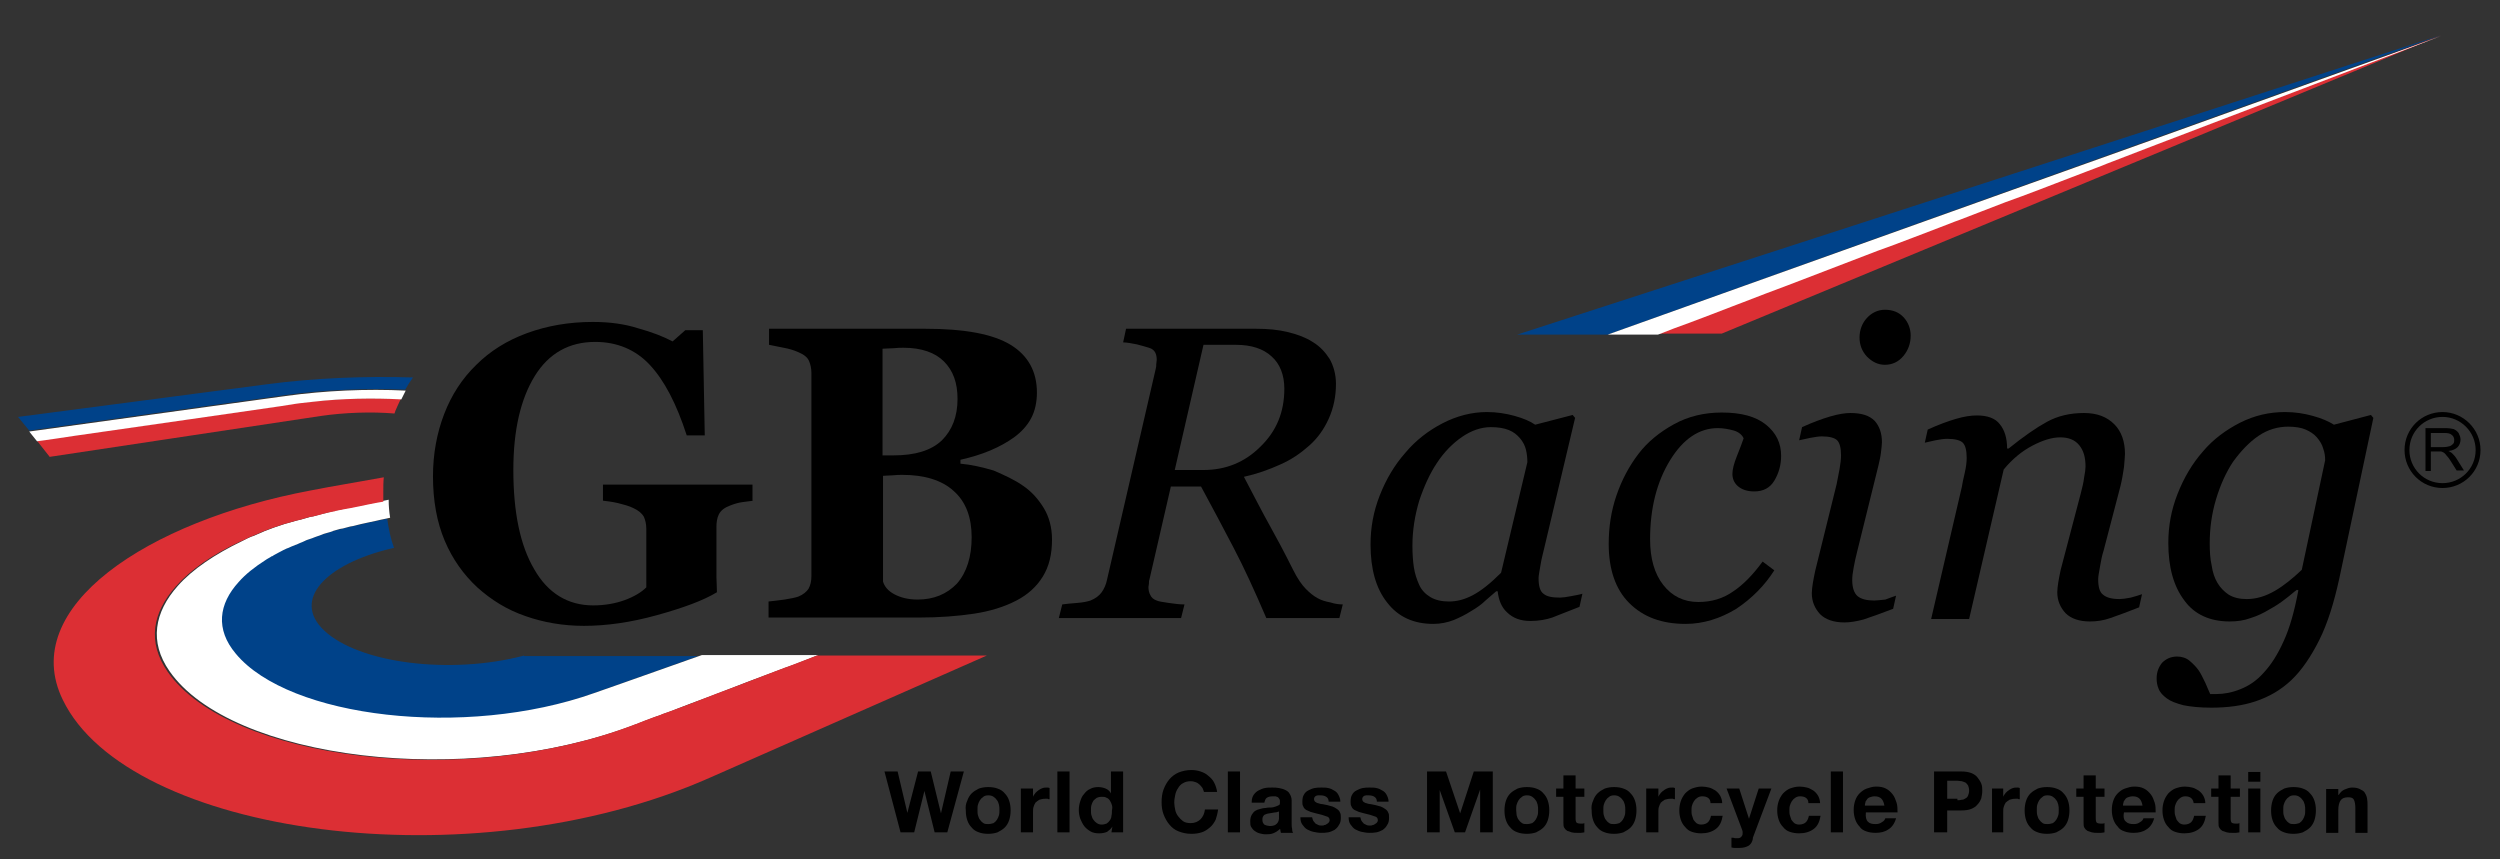 <?xml version="1.0" encoding="UTF-8"?>
<!-- Generator: Adobe Illustrator 27.8.0, SVG Export Plug-In . SVG Version: 6.00 Build 0)  -->
<svg xmlns="http://www.w3.org/2000/svg" xmlns:xlink="http://www.w3.org/1999/xlink" version="1.1" id="Layer_1" x="0px" y="0px" viewBox="0 0 513.3 176.4" style="enable-background:new 0 0 513.3 176.4;" xml:space="preserve">
<rect x="0" y="0" width="513.3" height="176.4" fill="#333333" stroke="none"/>
<style type="text/css">
	.st0{fill:none;stroke:#000000;stroke-miterlimit:10;}
	.st1{fill:none;}
	.st2{fill:#004289;}
	.st3{fill:#DC2F34;}
	.st4{fill:#FFFFFF;}
</style>
<g>
	<path d="M498,96.8v-8.9h4c0.8,0,1.4,0.1,1.8,0.2c0.4,0.2,0.7,0.4,1,0.8c0.2,0.4,0.4,0.9,0.4,1.3c0,0.6-0.2,1.2-0.6,1.6   c-0.4,0.4-1,0.7-1.9,0.8c0.3,0.1,0.5,0.3,0.7,0.4c0.3,0.3,0.7,0.7,1,1.2l1.5,2.4h-1.5l-1.2-1.9c-0.3-0.5-0.6-0.9-0.9-1.2   c-0.2-0.3-0.4-0.5-0.6-0.6c-0.2-0.1-0.4-0.2-0.5-0.2c-0.1,0-0.4,0-0.7,0h-1.4v4H498z M499.2,91.8h2.5c0.5,0,1-0.1,1.3-0.2   c0.3-0.1,0.5-0.3,0.7-0.5c0.2-0.2,0.2-0.5,0.2-0.8c0-0.4-0.2-0.8-0.5-1c-0.3-0.3-0.8-0.4-1.5-0.4h-2.8V91.8z"></path>
</g>
<g>
	<path d="M275.7,124.1l-0.7,2.8h-15c-2.4-5.6-4.6-10.4-6.7-14.4c-2.1-4-4.3-8.2-6.7-12.6h-6.2L236,119c-0.1,0.2-0.1,0.5-0.1,0.8   c0,0.3-0.1,0.5-0.1,0.7c0,0.6,0.1,1.2,0.4,1.7c0.2,0.5,0.7,0.9,1.3,1.1c0.4,0.2,1.2,0.3,2.5,0.5c1.3,0.2,2.3,0.3,3.2,0.3l-0.7,2.8   h-25.1l0.7-2.8c0.7-0.1,1.7-0.2,3-0.3c1.3-0.1,2.2-0.3,2.8-0.5c1-0.4,1.8-1,2.3-1.7c0.5-0.7,0.9-1.6,1.1-2.6l10-43.3   c0.1-0.3,0.1-0.6,0.1-0.9c0-0.3,0.1-0.6,0.1-0.9c0-0.6-0.1-1.1-0.3-1.5c-0.2-0.4-0.6-0.8-1.3-1c-0.6-0.2-1.4-0.4-2.5-0.7   c-1.1-0.2-2-0.4-2.8-0.4l0.6-2.8h26.7c2.4,0,4.6,0.2,6.6,0.7c2,0.5,3.6,1.1,5,2c1.5,0.9,2.6,2.1,3.5,3.5c0.8,1.4,1.3,3.2,1.3,5.1   c0,2.6-0.5,5-1.5,7.2c-1,2.2-2.3,4-4,5.5c-1.8,1.6-3.7,2.9-6,3.9c-2.2,1-4.7,1.9-7.4,2.5c2.2,4.2,3.9,7.5,5.3,10   c1.4,2.5,3,5.5,4.8,9.1c0.9,1.8,1.8,3.1,2.6,3.9c0.8,0.8,1.5,1.4,2.4,1.9c0.7,0.4,1.6,0.7,2.7,0.9C274.1,124,275,124.1,275.7,124.1   z M263.7,79.8c0-2.8-0.9-5.1-2.6-6.6c-1.7-1.6-4.2-2.4-7.3-2.4h-6.7l-5.9,25.7h5.9c4.6,0,8.5-1.6,11.7-4.8   C262.1,88.5,263.7,84.6,263.7,79.8z"></path>
</g>
<g>
	<path d="M307.5,121.4h-0.3c-0.6,0.5-1.3,1.1-2.2,1.9c-0.8,0.8-1.8,1.5-3,2.2c-1.1,0.7-2.3,1.3-3.5,1.8c-1.3,0.5-2.7,0.8-4.2,0.8   c-4,0-7.2-1.4-9.5-4.4c-2.3-2.9-3.4-6.9-3.4-11.9c0-3.5,0.6-6.8,1.9-10.1c1.3-3.3,3-6.2,5.3-8.8c2.1-2.5,4.7-4.5,7.6-6   c2.9-1.5,6-2.3,9.1-2.3c2,0,3.9,0.3,5.7,0.8c1.8,0.5,3.2,1.1,4.2,1.8l7.7-2l0.5,0.6l-6.4,27c-0.2,0.9-0.5,1.9-0.7,3.2   c-0.2,1.2-0.4,2.2-0.4,2.7c0,1.6,0.3,2.7,1,3.2c0.7,0.6,1.8,0.8,3.4,0.8c0.5,0,1.3-0.1,2.3-0.3c1-0.2,1.7-0.3,2.3-0.5l-0.6,2.7   c-2.5,1-4.4,1.7-5.6,2.2c-1.2,0.4-2.7,0.7-4.5,0.7c-2,0-3.6-0.6-4.8-1.8C308.3,124.7,307.7,123.2,307.5,121.4z M313.6,94.9   c0-0.9-0.1-1.8-0.3-2.6c-0.2-0.8-0.6-1.6-1.2-2.3c-0.6-0.7-1.3-1.3-2.3-1.7c-1-0.4-2.2-0.6-3.7-0.6c-2,0-4,0.7-5.9,2   c-1.9,1.3-3.7,3.1-5.2,5.4c-1.4,2.1-2.6,4.7-3.6,7.7c-0.9,3-1.4,6.1-1.4,9.2c0,1.7,0.1,3.2,0.3,4.5c0.2,1.3,0.6,2.5,1.1,3.6   c0.5,1.1,1.3,1.9,2.3,2.5c1,0.6,2.3,0.9,3.8,0.9c1.6,0,3.2-0.4,4.9-1.3c1.7-0.9,3.6-2.4,5.8-4.6L313.6,94.9z"></path>
</g>
<g>
	<path d="M346.1,128.1c-4.9,0-8.7-1.4-11.6-4.3c-2.8-2.8-4.2-6.9-4.2-12.1c0-3.5,0.5-6.8,1.6-10c1.1-3.2,2.6-6,4.5-8.5   c1.9-2.5,4.4-4.5,7.3-6.1s6.2-2.4,9.8-2.4c4,0,7,0.8,9.1,2.5c2.1,1.7,3.1,3.8,3.1,6.4c0,1.9-0.5,3.6-1.4,5.1   c-0.9,1.5-2.3,2.2-4.1,2.2c-1.5,0-2.6-0.4-3.4-1.1c-0.8-0.7-1.1-1.6-1.1-2.5c0-0.9,0.3-2.1,0.9-3.6c0.6-1.5,1.1-2.8,1.4-3.7   c-0.3-0.7-1-1.3-2-1.6c-1.1-0.3-2.2-0.5-3.3-0.5c-3.8,0-7.1,2.2-9.8,6.6c-2.7,4.4-4.1,9.8-4.1,16.2c0,4,0.9,7.1,2.7,9.4   c1.8,2.3,4.2,3.5,7.2,3.5c2.7,0,5.1-0.7,7.2-2.2c2.1-1.4,4.1-3.5,6-6.1l2.4,1.8c-1.9,3-4.5,5.7-7.8,7.9   C353.2,127,349.7,128.1,346.1,128.1z"></path>
</g>
<g>
	<path d="M389.3,122.3l-0.6,2.7c-2.6,1-4.6,1.7-6.1,2.2c-1.5,0.4-2.8,0.6-3.9,0.6c-2.2,0-3.9-0.6-5-1.7c-1.1-1.2-1.7-2.6-1.7-4.3   c0-0.6,0.1-1.3,0.2-2c0.1-0.7,0.3-1.6,0.5-2.6l4.4-17.8c0.2-1,0.4-2,0.6-3.1c0.2-1.1,0.3-2.1,0.3-2.8c0-1.6-0.3-2.6-0.8-3.1   c-0.5-0.5-1.6-0.8-3.1-0.8c-0.6,0-1.4,0.1-2.4,0.3c-1,0.2-1.8,0.4-2.3,0.5l0.6-2.7c2.2-1,4.1-1.7,5.8-2.2c1.7-0.5,3.1-0.7,4.1-0.7   c2.3,0,3.9,0.5,5,1.6c1,1.1,1.5,2.6,1.5,4.4c0,0.5-0.1,1.2-0.2,2.1c-0.1,0.9-0.3,1.7-0.5,2.6l-4.4,17.8c-0.3,1.1-0.5,2.2-0.7,3.2   c-0.2,1-0.3,1.9-0.3,2.6c0,1.6,0.4,2.7,1.1,3.3c0.7,0.6,1.9,0.9,3.4,0.9c0.5,0,1.3-0.1,2.3-0.2   C388.1,122.7,388.8,122.5,389.3,122.3z M392.3,68.9c0,1.6-0.5,3-1.5,4.2c-1,1.2-2.3,1.8-3.8,1.8c-1.4,0-2.6-0.6-3.7-1.7   c-1-1.1-1.5-2.4-1.5-3.9c0-1.5,0.5-2.9,1.5-4c1-1.1,2.3-1.7,3.7-1.7c1.6,0,2.9,0.5,3.9,1.6C391.8,66.2,392.3,67.5,392.3,68.9z"></path>
</g>
<g>
	<path d="M439.8,122l-0.6,2.7c-2.5,1-4.5,1.7-5.9,2.2c-1.4,0.5-2.8,0.7-4.2,0.7c-2.2,0-3.9-0.6-5-1.7c-1.1-1.2-1.7-2.6-1.7-4.3   c0-0.6,0.1-1.3,0.2-2c0.1-0.7,0.3-1.6,0.5-2.6l4.1-15.6c0.3-1.2,0.6-2.3,0.7-3.3c0.2-1,0.3-1.8,0.3-2.3c0-1.9-0.4-3.3-1.3-4.4   c-0.9-1.1-2.2-1.6-3.9-1.6c-1.7,0-3.6,0.6-5.7,1.7c-2.1,1.1-4.1,2.7-5.9,4.9l-7.1,30.7h-7.8l6.3-27.1c0.1-0.7,0.3-1.6,0.6-2.9   c0.3-1.3,0.4-2.3,0.4-3.1c0-1.6-0.3-2.6-0.8-3.1c-0.5-0.5-1.6-0.8-3.2-0.8c-0.6,0-1.4,0.1-2.4,0.3c-1,0.2-1.7,0.4-2.2,0.5l0.6-2.7   c2.2-1,4.1-1.7,5.8-2.2c1.7-0.5,3.1-0.7,4.3-0.7c2.2,0,3.8,0.6,4.7,1.8c1,1.2,1.5,2.9,1.5,5h0.3c3.1-2.5,5.7-4.3,7.9-5.5   c2.2-1.2,4.7-1.8,7.6-1.8c2.7,0,4.7,0.8,6.2,2.3c1.5,1.5,2.2,3.6,2.2,6.1c0,0.5-0.1,1.4-0.2,2.7c-0.2,1.3-0.4,2.6-0.7,3.8   l-3.5,13.4c-0.3,0.9-0.5,1.9-0.7,3.1c-0.2,1.2-0.4,2.1-0.4,2.7c0,1.6,0.3,2.7,1,3.2c0.7,0.6,1.8,0.9,3.4,0.9c0.5,0,1.3-0.1,2.3-0.3   C438.5,122.4,439.3,122.2,439.8,122z"></path>
</g>
<g>
	<path d="M471.9,121.2l-0.3-0.1c-0.6,0.4-1.3,1.1-2.4,1.9c-1,0.8-2.1,1.5-3.2,2.1c-1.3,0.8-2.6,1.4-3.9,1.8   c-1.3,0.5-2.8,0.7-4.3,0.7c-4,0-7.2-1.4-9.3-4.3c-2.2-2.9-3.3-6.8-3.3-11.8c0-3.5,0.6-6.8,1.9-10.1c1.3-3.3,3-6.2,5.2-8.7   c2.1-2.5,4.7-4.4,7.6-5.9c3-1.5,6-2.2,9.3-2.2c2,0,3.9,0.3,5.7,0.8c1.8,0.5,3.2,1.1,4.3,1.8l7.6-2l0.5,0.6l-7,33   c-1.1,5-2.4,9.2-4.1,12.6c-1.7,3.4-3.6,6.2-5.7,8.2c-2.2,2.1-4.7,3.5-7.4,4.4c-2.7,0.9-5.7,1.3-9.1,1.3c-2.3,0-4.2-0.2-5.7-0.5   c-1.5-0.4-2.6-0.8-3.4-1.4c-0.8-0.6-1.4-1.2-1.7-2c-0.3-0.7-0.4-1.4-0.4-2.1c0-1.3,0.4-2.3,1.1-3.2c0.8-0.8,1.8-1.3,3.1-1.3   c1,0,1.9,0.3,2.6,0.9c0.7,0.6,1.3,1.2,1.8,1.9c0.5,0.7,0.9,1.6,1.4,2.6c0.4,1,0.8,1.8,1,2.3h1.3c1.5,0,3.2-0.3,4.9-1   c1.8-0.7,3.4-1.8,4.8-3.4c1.5-1.6,2.9-3.8,4.1-6.5C470.1,129,471.1,125.5,471.9,121.2z M477.4,94.5c0-0.8-0.1-1.6-0.4-2.4   c-0.2-0.8-0.7-1.6-1.3-2.3c-0.6-0.7-1.4-1.2-2.3-1.6c-0.9-0.4-2.2-0.6-3.6-0.6c-2.1,0-4.2,0.6-6.1,1.9c-1.9,1.3-3.6,3.1-5.2,5.3   c-1.4,2.1-2.6,4.7-3.5,7.7c-0.9,3-1.3,6-1.3,9.1c0,1.6,0.1,3.2,0.4,4.5c0.2,1.4,0.6,2.6,1.2,3.6c0.6,1,1.4,1.8,2.3,2.4   c1,0.6,2.2,0.9,3.7,0.9c2,0,3.9-0.6,5.8-1.7c1.9-1.1,3.7-2.6,5.5-4.3L477.4,94.5z"></path>
</g>
<path class="st0" d="M508.8,92.4c0,4.1-3.3,7.3-7.3,7.3c-4.1,0-7.3-3.3-7.3-7.3c0-4.1,3.3-7.3,7.3-7.3  C505.5,85.1,508.8,88.4,508.8,92.4z"></path>
<g>
	<path d="M154.7,102.8c-0.9,0.1-1.6,0.2-2.3,0.3c-0.7,0.1-1.5,0.3-2.5,0.7c-1.1,0.4-1.9,1-2.3,1.8c-0.4,0.8-0.5,1.7-0.5,2.6v6.9   c0,1.4,0,2.5,0,3.4c0,0.8,0.1,1.9,0.1,3.1c-2.8,1.7-6.9,3.2-12.3,4.7c-5.4,1.5-10.4,2.2-15,2.2c-4.3,0-8.3-0.7-12-2   c-3.8-1.3-7-3.3-9.9-5.9c-2.8-2.6-5.1-5.8-6.7-9.6c-1.6-3.8-2.4-8.2-2.4-13.2c0-4.6,0.8-8.9,2.3-12.8c1.5-3.9,3.7-7.3,6.6-10.1   c2.8-2.8,6.3-5,10.4-6.5c4.1-1.5,8.6-2.3,13.5-2.3c3.4,0,6.5,0.4,9.3,1.3c2.9,0.8,5.2,1.7,7.1,2.7l2.6-2.3h3.6l0.4,21.6h-3.7   c-2.1-6.5-4.6-11.3-7.6-14.5c-2.9-3.1-6.7-4.7-11.2-4.7c-5.3,0-9.5,2.3-12.4,7c-2.9,4.7-4.4,11.1-4.4,19.3c0,8.7,1.4,15.5,4.3,20.4   c2.8,4.9,6.9,7.4,12.1,7.4c2.4,0,4.6-0.4,6.5-1.1c1.9-0.7,3.4-1.6,4.4-2.6v-12c0-1-0.2-1.8-0.5-2.5c-0.4-0.7-1.1-1.3-2.2-1.8   c-0.8-0.4-1.9-0.7-3.1-1c-1.3-0.3-2.3-0.4-3.1-0.5v-3.3h30.7V102.8z"></path>
</g>
<g>
	<path d="M210,99.7c1.8,1.2,3.2,2.8,4.3,4.6c1.1,1.8,1.7,4,1.7,6.5c0,3-0.6,5.5-1.9,7.6c-1.3,2.1-3.1,3.7-5.4,4.9   c-2.5,1.3-5.4,2.2-8.7,2.7c-3.3,0.5-7.1,0.8-11.5,0.8h-30.7v-3.3c0.9-0.1,1.9-0.2,3.3-0.4c1.3-0.2,2.2-0.4,2.8-0.6   c1-0.4,1.7-1,2.1-1.6c0.4-0.7,0.6-1.6,0.6-2.6V76.6c0-1-0.2-1.8-0.5-2.5c-0.3-0.7-1-1.3-2.2-1.8c-0.9-0.4-1.9-0.7-3-0.9   c-1.1-0.2-2.1-0.4-3-0.6v-3.3h32.1c8.1,0,13.9,1.1,17.5,3.3c3.6,2.2,5.4,5.5,5.4,9.8c0,2-0.4,3.8-1.2,5.3c-0.8,1.5-2,2.8-3.5,3.9   c-1.4,1-3,1.9-4.9,2.7c-1.9,0.8-3.9,1.4-6.1,1.9v0.8c2.2,0.2,4.4,0.7,6.8,1.4C206.3,97.6,208.3,98.5,210,99.7z M196.6,81.9   c0-3.3-0.9-5.8-2.8-7.7c-1.8-1.8-4.6-2.8-8.3-2.8c-0.5,0-1.2,0-2.1,0.1c-0.8,0-1.6,0.1-2.2,0.1v21.9h2.2c4.5,0,7.8-1,10-3.1   C195.5,88.3,196.6,85.5,196.6,81.9z M199.5,110.3c0-4.1-1.2-7.3-3.7-9.5c-2.4-2.2-6-3.3-10.5-3.3c-0.5,0-1.2,0-2.1,0.1   c-0.9,0-1.5,0.1-1.9,0.1v21.7c0.3,1,1,1.9,2.3,2.6c1.3,0.7,2.9,1.1,4.8,1.1c3.3,0,6-1.1,8.1-3.3   C198.5,117.5,199.5,114.3,199.5,110.3z"></path>
</g>
<g>
	<path d="M191.9,170.9l-2.1-8.5h0l-2.1,8.5h-2.8l-3.3-12.5h2.7l2,8.5h0l2.2-8.5h2.6l2.1,8.6h0l2-8.6h2.7l-3.4,12.5H191.9z"></path>
	<path d="M198.6,164.4c0.2-0.6,0.5-1.1,0.9-1.5c0.4-0.4,0.9-0.7,1.5-1c0.6-0.2,1.2-0.3,1.9-0.3c0.7,0,1.4,0.1,1.9,0.3   c0.6,0.2,1.1,0.5,1.5,1c0.4,0.4,0.7,0.9,0.9,1.5c0.2,0.6,0.3,1.2,0.3,2c0,0.7-0.1,1.4-0.3,2c-0.2,0.6-0.5,1.1-0.9,1.5   c-0.4,0.4-0.9,0.7-1.5,1c-0.6,0.2-1.2,0.3-1.9,0.3c-0.7,0-1.4-0.1-1.9-0.3c-0.6-0.2-1.1-0.5-1.5-1c-0.4-0.4-0.7-0.9-0.9-1.5   c-0.2-0.6-0.3-1.2-0.3-2C198.2,165.7,198.3,165,198.6,164.4z M200.8,167.4c0.1,0.3,0.2,0.7,0.4,0.9c0.2,0.3,0.4,0.5,0.7,0.7   c0.3,0.2,0.6,0.2,1,0.2c0.4,0,0.8-0.1,1.1-0.2c0.3-0.2,0.5-0.4,0.7-0.7c0.2-0.3,0.3-0.6,0.4-0.9c0.1-0.3,0.1-0.7,0.1-1.1   c0-0.4,0-0.7-0.1-1.1c-0.1-0.3-0.2-0.7-0.4-0.9c-0.2-0.3-0.4-0.5-0.7-0.7c-0.3-0.2-0.6-0.3-1.1-0.3c-0.4,0-0.8,0.1-1,0.3   c-0.3,0.2-0.5,0.4-0.7,0.7c-0.2,0.3-0.3,0.6-0.4,0.9c-0.1,0.3-0.1,0.7-0.1,1.1C200.7,166.7,200.7,167.1,200.8,167.4z"></path>
	<path d="M212.1,161.9v1.7h0c0.1-0.3,0.3-0.5,0.5-0.8c0.2-0.2,0.4-0.4,0.7-0.6c0.3-0.2,0.5-0.3,0.8-0.4c0.3-0.1,0.6-0.1,0.9-0.1   c0.2,0,0.3,0,0.5,0.1v2.3c-0.1,0-0.3,0-0.4-0.1c-0.2,0-0.3,0-0.5,0c-0.5,0-0.8,0.1-1.2,0.2c-0.3,0.2-0.6,0.4-0.8,0.6   c-0.2,0.3-0.3,0.6-0.4,0.9c-0.1,0.3-0.1,0.7-0.1,1.1v4.1h-2.5v-9H212.1z"></path>
	<path d="M219.6,158.4v12.5h-2.5v-12.5H219.6z"></path>
	<path d="M228.4,169.7c-0.3,0.5-0.7,0.8-1.1,1.1c-0.5,0.2-1,0.3-1.6,0.3c-0.7,0-1.3-0.1-1.8-0.4c-0.5-0.3-0.9-0.6-1.3-1.1   c-0.3-0.4-0.6-1-0.8-1.5c-0.2-0.6-0.3-1.2-0.3-1.8c0-0.6,0.1-1.2,0.3-1.8c0.2-0.6,0.4-1.1,0.8-1.5c0.3-0.4,0.7-0.8,1.2-1   c0.5-0.3,1.1-0.4,1.7-0.4c0.5,0,1,0.1,1.5,0.3c0.5,0.2,0.9,0.6,1.1,1h0v-4.5h2.5v12.5h-2.4L228.4,169.7L228.4,169.7z M228.3,165.3   c-0.1-0.3-0.2-0.6-0.4-0.9c-0.2-0.3-0.4-0.5-0.7-0.6c-0.3-0.2-0.6-0.2-1-0.2c-0.4,0-0.8,0.1-1,0.2c-0.3,0.2-0.5,0.4-0.7,0.6   c-0.2,0.3-0.3,0.6-0.4,0.9c-0.1,0.3-0.1,0.7-0.1,1.1c0,0.3,0,0.7,0.1,1c0.1,0.3,0.2,0.7,0.4,0.9c0.2,0.3,0.4,0.5,0.7,0.7   c0.3,0.2,0.6,0.3,1,0.3c0.4,0,0.7-0.1,1-0.2c0.3-0.2,0.5-0.4,0.7-0.7c0.2-0.3,0.3-0.6,0.3-0.9c0.1-0.3,0.1-0.7,0.1-1.1   C228.4,166,228.4,165.6,228.3,165.3z"></path>
	<path d="M246.9,161.8c-0.2-0.3-0.4-0.5-0.6-0.7c-0.2-0.2-0.5-0.4-0.8-0.5c-0.3-0.1-0.6-0.2-1-0.2c-0.6,0-1.1,0.1-1.6,0.4   c-0.4,0.2-0.8,0.6-1,1c-0.3,0.4-0.5,0.9-0.6,1.4c-0.1,0.5-0.2,1-0.2,1.6c0,0.5,0.1,1,0.2,1.5c0.1,0.5,0.3,0.9,0.6,1.3   c0.3,0.4,0.6,0.7,1,1s1,0.4,1.6,0.4c0.8,0,1.5-0.3,2-0.8c0.5-0.5,0.8-1.2,0.9-2h2.7c-0.1,0.8-0.3,1.5-0.5,2.1   c-0.3,0.6-0.7,1.2-1.2,1.6c-0.5,0.4-1,0.8-1.7,1c-0.6,0.2-1.3,0.3-2.1,0.3c-1,0-1.8-0.2-2.6-0.5c-0.8-0.3-1.4-0.8-1.9-1.4   c-0.5-0.6-0.9-1.3-1.2-2.1c-0.3-0.8-0.4-1.6-0.4-2.5c0-0.9,0.1-1.8,0.4-2.6c0.3-0.8,0.7-1.5,1.2-2.1c0.5-0.6,1.2-1.1,1.9-1.4   c0.8-0.3,1.6-0.5,2.6-0.5c0.7,0,1.3,0.1,1.9,0.3c0.6,0.2,1.2,0.5,1.6,0.9c0.5,0.4,0.9,0.8,1.2,1.4c0.3,0.6,0.5,1.2,0.6,1.9h-2.7   C247.1,162.3,247,162,246.9,161.8z"></path>
	<path d="M254.6,158.4v12.5h-2.5v-12.5H254.6z"></path>
	<path d="M257,164.6c0-0.6,0.2-1.1,0.4-1.4c0.3-0.4,0.6-0.7,1-0.9c0.4-0.2,0.8-0.4,1.3-0.5c0.5-0.1,1-0.1,1.5-0.1   c0.5,0,0.9,0,1.4,0.1c0.5,0.1,0.9,0.2,1.3,0.4c0.4,0.2,0.7,0.4,0.9,0.8c0.2,0.3,0.4,0.8,0.4,1.3v4.7c0,0.4,0,0.8,0.1,1.2   c0,0.4,0.1,0.7,0.2,0.8H263c0-0.1-0.1-0.3-0.1-0.4c0-0.1,0-0.3-0.1-0.4c-0.4,0.4-0.9,0.7-1.4,0.9c-0.5,0.2-1.1,0.2-1.6,0.2   c-0.4,0-0.8-0.1-1.2-0.2c-0.4-0.1-0.7-0.3-1-0.5c-0.3-0.2-0.5-0.5-0.7-0.8c-0.2-0.3-0.2-0.7-0.2-1.2c0-0.5,0.1-0.9,0.3-1.3   c0.2-0.3,0.4-0.6,0.7-0.8c0.3-0.2,0.6-0.3,1-0.4c0.4-0.1,0.7-0.2,1.1-0.2c0.4-0.1,0.7-0.1,1.1-0.1c0.4,0,0.7-0.1,1-0.2   c0.3-0.1,0.5-0.2,0.7-0.3c0.2-0.1,0.2-0.3,0.2-0.6c0-0.3,0-0.5-0.1-0.6c-0.1-0.2-0.2-0.3-0.3-0.4c-0.1-0.1-0.3-0.1-0.5-0.2   c-0.2,0-0.4,0-0.6,0c-0.5,0-0.9,0.1-1.2,0.3c-0.3,0.2-0.4,0.6-0.5,1H257z M262.7,166.5c-0.1,0.1-0.2,0.2-0.4,0.2   c-0.2,0.1-0.3,0.1-0.5,0.1c-0.2,0-0.4,0.1-0.6,0.1c-0.2,0-0.4,0.1-0.6,0.1c-0.2,0-0.4,0.1-0.5,0.1c-0.2,0.1-0.3,0.1-0.5,0.2   c-0.1,0.1-0.2,0.2-0.3,0.4c-0.1,0.2-0.1,0.3-0.1,0.6c0,0.2,0,0.4,0.1,0.6c0.1,0.2,0.2,0.3,0.3,0.4c0.1,0.1,0.3,0.1,0.5,0.2   c0.2,0,0.4,0.1,0.6,0.1c0.5,0,0.9-0.1,1.1-0.2c0.3-0.2,0.5-0.4,0.6-0.6c0.1-0.2,0.2-0.5,0.2-0.7c0-0.2,0-0.4,0-0.6V166.5z"></path>
	<path d="M269.7,168.6c0.1,0.2,0.3,0.3,0.4,0.5c0.2,0.1,0.4,0.2,0.6,0.3c0.2,0.1,0.5,0.1,0.7,0.1c0.2,0,0.4,0,0.5-0.1   c0.2,0,0.4-0.1,0.5-0.2c0.2-0.1,0.3-0.2,0.4-0.3c0.1-0.1,0.2-0.3,0.2-0.5c0-0.4-0.2-0.7-0.7-0.8c-0.5-0.2-1.2-0.4-2.1-0.6   c-0.4-0.1-0.7-0.2-1.1-0.3c-0.3-0.1-0.6-0.3-0.9-0.4c-0.3-0.2-0.5-0.4-0.6-0.7c-0.2-0.3-0.2-0.6-0.2-1c0-0.6,0.1-1.1,0.3-1.4   c0.2-0.4,0.5-0.7,0.9-0.9c0.4-0.2,0.8-0.4,1.3-0.5c0.5-0.1,0.9-0.1,1.4-0.1c0.5,0,1,0,1.4,0.1c0.5,0.1,0.9,0.3,1.2,0.5   c0.4,0.2,0.7,0.5,0.9,0.9c0.2,0.4,0.4,0.8,0.4,1.4h-2.4c0-0.5-0.2-0.8-0.5-1c-0.3-0.2-0.7-0.3-1.2-0.3c-0.1,0-0.3,0-0.5,0   c-0.2,0-0.3,0.1-0.4,0.1c-0.1,0.1-0.2,0.1-0.3,0.3c-0.1,0.1-0.1,0.3-0.1,0.4c0,0.2,0.1,0.4,0.2,0.5c0.2,0.1,0.4,0.3,0.6,0.3   c0.3,0.1,0.6,0.2,0.9,0.2c0.3,0.1,0.7,0.1,1,0.2c0.4,0.1,0.7,0.2,1.1,0.3c0.3,0.1,0.6,0.3,0.9,0.5c0.3,0.2,0.5,0.4,0.6,0.7   c0.2,0.3,0.2,0.6,0.2,1.1c0,0.6-0.1,1.1-0.4,1.5c-0.2,0.4-0.5,0.7-0.9,1c-0.4,0.2-0.8,0.4-1.3,0.5c-0.5,0.1-1,0.1-1.5,0.1   c-0.5,0-1-0.1-1.5-0.2c-0.5-0.1-0.9-0.3-1.3-0.5c-0.4-0.2-0.7-0.6-1-1c-0.3-0.4-0.4-0.9-0.4-1.5h2.4   C269.5,168.2,269.6,168.5,269.7,168.6z"></path>
	<path d="M279.6,168.6c0.1,0.2,0.3,0.3,0.4,0.5c0.2,0.1,0.4,0.2,0.6,0.3c0.2,0.1,0.5,0.1,0.7,0.1c0.2,0,0.4,0,0.5-0.1   c0.2,0,0.4-0.1,0.5-0.2c0.2-0.1,0.3-0.2,0.4-0.3c0.1-0.1,0.2-0.3,0.2-0.5c0-0.4-0.2-0.7-0.7-0.8c-0.5-0.2-1.2-0.4-2.1-0.6   c-0.4-0.1-0.7-0.2-1.1-0.3c-0.3-0.1-0.6-0.3-0.9-0.4c-0.3-0.2-0.5-0.4-0.6-0.7c-0.2-0.3-0.2-0.6-0.2-1c0-0.6,0.1-1.1,0.3-1.4   c0.2-0.4,0.5-0.7,0.9-0.9c0.4-0.2,0.8-0.4,1.3-0.5c0.5-0.1,0.9-0.1,1.4-0.1c0.5,0,1,0,1.4,0.1c0.5,0.1,0.9,0.3,1.2,0.5   c0.4,0.2,0.7,0.5,0.9,0.9c0.2,0.4,0.4,0.8,0.4,1.4h-2.4c0-0.5-0.2-0.8-0.5-1c-0.3-0.2-0.7-0.3-1.2-0.3c-0.1,0-0.3,0-0.5,0   c-0.2,0-0.3,0.1-0.4,0.1c-0.1,0.1-0.2,0.1-0.3,0.3c-0.1,0.1-0.1,0.3-0.1,0.4c0,0.2,0.1,0.4,0.2,0.5c0.2,0.1,0.4,0.3,0.6,0.3   c0.3,0.1,0.6,0.2,0.9,0.2c0.3,0.1,0.7,0.1,1,0.2c0.4,0.1,0.7,0.2,1.1,0.3c0.3,0.1,0.6,0.3,0.9,0.5c0.3,0.2,0.5,0.4,0.6,0.7   c0.2,0.3,0.2,0.6,0.2,1.1c0,0.6-0.1,1.1-0.4,1.5c-0.2,0.4-0.5,0.7-0.9,1c-0.4,0.2-0.8,0.4-1.3,0.5c-0.5,0.1-1,0.1-1.5,0.1   c-0.5,0-1-0.1-1.5-0.2c-0.5-0.1-0.9-0.3-1.3-0.5c-0.4-0.2-0.7-0.6-1-1c-0.3-0.4-0.4-0.9-0.4-1.5h2.4   C279.4,168.2,279.5,168.5,279.6,168.6z"></path>
	<path d="M296.9,158.4l2.9,8.6h0l2.8-8.6h3.9v12.5h-2.6v-8.8h0l-3.1,8.8h-2.1l-3.1-8.7h0v8.7h-2.6v-12.5H296.9z"></path>
	<path d="M309.2,164.4c0.2-0.6,0.5-1.1,0.9-1.5c0.4-0.4,0.9-0.7,1.5-1c0.6-0.2,1.2-0.3,1.9-0.3c0.7,0,1.4,0.1,1.9,0.3   c0.6,0.2,1.1,0.5,1.5,1c0.4,0.4,0.7,0.9,0.9,1.5c0.2,0.6,0.3,1.2,0.3,2c0,0.7-0.1,1.4-0.3,2c-0.2,0.6-0.5,1.1-0.9,1.5   c-0.4,0.4-0.9,0.7-1.5,1c-0.6,0.2-1.2,0.3-1.9,0.3c-0.7,0-1.4-0.1-1.9-0.3c-0.6-0.2-1.1-0.5-1.5-1c-0.4-0.4-0.7-0.9-0.9-1.5   c-0.2-0.6-0.3-1.2-0.3-2C308.9,165.7,309,165,309.2,164.4z M311.4,167.4c0.1,0.3,0.2,0.7,0.4,0.9c0.2,0.3,0.4,0.5,0.7,0.7   c0.3,0.2,0.6,0.2,1,0.2c0.4,0,0.8-0.1,1.1-0.2c0.3-0.2,0.5-0.4,0.7-0.7c0.2-0.3,0.3-0.6,0.4-0.9c0.1-0.3,0.1-0.7,0.1-1.1   c0-0.4,0-0.7-0.1-1.1c-0.1-0.3-0.2-0.7-0.4-0.9c-0.2-0.3-0.4-0.5-0.7-0.7c-0.3-0.2-0.6-0.3-1.1-0.3c-0.4,0-0.8,0.1-1,0.3   c-0.3,0.2-0.5,0.4-0.7,0.7c-0.2,0.3-0.3,0.6-0.4,0.9c-0.1,0.3-0.1,0.7-0.1,1.1C311.3,166.7,311.4,167.1,311.4,167.4z"></path>
	<path d="M325.3,161.9v1.7h-1.8v4.5c0,0.4,0.1,0.7,0.2,0.8c0.1,0.1,0.4,0.2,0.8,0.2c0.1,0,0.3,0,0.4,0c0.1,0,0.2,0,0.4-0.1v1.9   c-0.2,0-0.4,0.1-0.7,0.1c-0.3,0-0.5,0-0.8,0c-0.4,0-0.7,0-1.1-0.1c-0.3-0.1-0.6-0.2-0.9-0.3c-0.3-0.2-0.5-0.4-0.6-0.6   c-0.2-0.3-0.2-0.6-0.2-1.1v-5.3h-1.5v-1.7h1.5v-2.7h2.5v2.7H325.3z"></path>
	<path d="M327.1,164.4c0.2-0.6,0.5-1.1,0.9-1.5c0.4-0.4,0.9-0.7,1.5-1c0.6-0.2,1.2-0.3,1.9-0.3c0.7,0,1.4,0.1,1.9,0.3   c0.6,0.2,1.1,0.5,1.5,1c0.4,0.4,0.7,0.9,0.9,1.5c0.2,0.6,0.3,1.2,0.3,2c0,0.7-0.1,1.4-0.3,2c-0.2,0.6-0.5,1.1-0.9,1.5   c-0.4,0.4-0.9,0.7-1.5,1c-0.6,0.2-1.2,0.3-1.9,0.3c-0.7,0-1.4-0.1-1.9-0.3c-0.6-0.2-1.1-0.5-1.5-1c-0.4-0.4-0.7-0.9-0.9-1.5   c-0.2-0.6-0.3-1.2-0.3-2C326.7,165.7,326.8,165,327.1,164.4z M329.3,167.4c0.1,0.3,0.2,0.7,0.4,0.9c0.2,0.3,0.4,0.5,0.7,0.7   c0.3,0.2,0.6,0.2,1,0.2c0.4,0,0.8-0.1,1.1-0.2c0.3-0.2,0.5-0.4,0.7-0.7c0.2-0.3,0.3-0.6,0.4-0.9c0.1-0.3,0.1-0.7,0.1-1.1   c0-0.4,0-0.7-0.1-1.1c-0.1-0.3-0.2-0.7-0.4-0.9c-0.2-0.3-0.4-0.5-0.7-0.7c-0.3-0.2-0.6-0.3-1.1-0.3c-0.4,0-0.8,0.1-1,0.3   c-0.3,0.2-0.5,0.4-0.7,0.7c-0.2,0.3-0.3,0.6-0.4,0.9c-0.1,0.3-0.1,0.7-0.1,1.1C329.2,166.7,329.2,167.1,329.3,167.4z"></path>
	<path d="M340.5,161.9v1.7h0c0.1-0.3,0.3-0.5,0.5-0.8c0.2-0.2,0.4-0.4,0.7-0.6c0.3-0.2,0.5-0.3,0.8-0.4c0.3-0.1,0.6-0.1,0.9-0.1   c0.2,0,0.3,0,0.5,0.1v2.3c-0.1,0-0.3,0-0.4-0.1c-0.2,0-0.3,0-0.5,0c-0.5,0-0.8,0.1-1.2,0.2c-0.3,0.2-0.6,0.4-0.8,0.6   c-0.2,0.3-0.3,0.6-0.4,0.9c-0.1,0.3-0.1,0.7-0.1,1.1v4.1h-2.5v-9H340.5z"></path>
	<path d="M349.5,163.5c-0.4,0-0.7,0.1-1,0.3c-0.3,0.2-0.5,0.4-0.7,0.7c-0.2,0.3-0.3,0.6-0.4,0.9c-0.1,0.3-0.1,0.7-0.1,1   c0,0.3,0,0.7,0.1,1c0.1,0.3,0.2,0.6,0.3,0.9c0.2,0.3,0.4,0.5,0.6,0.7c0.3,0.2,0.6,0.3,1,0.3c0.6,0,1.1-0.2,1.4-0.5   c0.3-0.3,0.5-0.8,0.6-1.3h2.4c-0.2,1.2-0.6,2.1-1.4,2.7c-0.8,0.6-1.8,0.9-3,0.9c-0.7,0-1.3-0.1-1.9-0.3c-0.6-0.2-1-0.5-1.4-1   c-0.4-0.4-0.7-0.9-0.9-1.5c-0.2-0.6-0.3-1.2-0.3-1.9c0-0.7,0.1-1.3,0.3-1.9c0.2-0.6,0.5-1.1,0.9-1.6c0.4-0.4,0.9-0.8,1.4-1   c0.6-0.2,1.2-0.4,2-0.4c0.5,0,1.1,0.1,1.5,0.2c0.5,0.1,0.9,0.4,1.3,0.6c0.4,0.3,0.7,0.6,1,1.1c0.2,0.4,0.4,0.9,0.4,1.5h-2.4   C351.2,164,350.6,163.5,349.5,163.5z"></path>
	<path d="M359.1,173.6c-0.5,0.3-1.1,0.5-2,0.5c-0.3,0-0.5,0-0.8,0c-0.2,0-0.5,0-0.8-0.1v-2c0.2,0,0.5,0,0.7,0.1c0.2,0,0.5,0,0.7,0   c0.3,0,0.6-0.2,0.7-0.4c0.2-0.2,0.2-0.5,0.2-0.7c0-0.2,0-0.4-0.1-0.6l-3.2-8.5h2.6l2,6.2h0l2-6.2h2.6l-3.8,10.1   C359.9,172.7,359.5,173.3,359.1,173.6z"></path>
	<path d="M369.6,163.5c-0.4,0-0.7,0.1-1,0.3c-0.3,0.2-0.5,0.4-0.7,0.7c-0.2,0.3-0.3,0.6-0.4,0.9c-0.1,0.3-0.1,0.7-0.1,1   c0,0.3,0,0.7,0.1,1c0.1,0.3,0.2,0.6,0.3,0.9c0.2,0.3,0.4,0.5,0.6,0.7c0.3,0.2,0.6,0.3,1,0.3c0.6,0,1.1-0.2,1.4-0.5   c0.3-0.3,0.5-0.8,0.6-1.3h2.4c-0.2,1.2-0.6,2.1-1.4,2.7c-0.8,0.6-1.8,0.9-3,0.9c-0.7,0-1.3-0.1-1.9-0.3c-0.6-0.2-1-0.5-1.4-1   c-0.4-0.4-0.7-0.9-0.9-1.5c-0.2-0.6-0.3-1.2-0.3-1.9c0-0.7,0.1-1.3,0.3-1.9c0.2-0.6,0.5-1.1,0.9-1.6c0.4-0.4,0.9-0.8,1.4-1   c0.6-0.2,1.2-0.4,2-0.4c0.5,0,1.1,0.1,1.5,0.2c0.5,0.1,0.9,0.4,1.3,0.6c0.4,0.3,0.7,0.6,1,1.1c0.2,0.4,0.4,0.9,0.4,1.5h-2.4   C371.3,164,370.7,163.5,369.6,163.5z"></path>
	<path d="M378.4,158.4v12.5h-2.5v-12.5H378.4z"></path>
	<path d="M383.5,168.7c0.4,0.4,0.9,0.5,1.6,0.5c0.5,0,0.9-0.1,1.3-0.4c0.4-0.2,0.6-0.5,0.7-0.8h2.2c-0.3,1.1-0.9,1.9-1.6,2.3   c-0.7,0.5-1.6,0.7-2.6,0.7c-0.7,0-1.4-0.1-1.9-0.3c-0.6-0.2-1.1-0.5-1.4-1c-0.4-0.4-0.7-0.9-0.9-1.5c-0.2-0.6-0.3-1.2-0.3-1.9   c0-0.7,0.1-1.3,0.3-1.9c0.2-0.6,0.5-1.1,0.9-1.5c0.4-0.4,0.9-0.8,1.5-1c0.6-0.2,1.2-0.4,1.9-0.4c0.8,0,1.4,0.1,2,0.4   c0.6,0.3,1,0.7,1.4,1.2c0.4,0.5,0.6,1.1,0.8,1.7c0.2,0.6,0.2,1.3,0.2,2h-6.5C383,167.8,383.2,168.4,383.5,168.7z M386.3,164   c-0.3-0.3-0.7-0.5-1.4-0.5c-0.4,0-0.7,0.1-1,0.2c-0.3,0.1-0.5,0.3-0.6,0.5c-0.2,0.2-0.3,0.4-0.3,0.6c-0.1,0.2-0.1,0.4-0.1,0.6h4   C386.8,164.8,386.6,164.3,386.3,164z"></path>
	<path d="M402.7,158.4c0.8,0,1.4,0.1,2,0.3c0.5,0.2,1,0.5,1.3,0.9c0.3,0.4,0.6,0.8,0.8,1.3c0.2,0.5,0.2,1,0.2,1.5   c0,0.5-0.1,1-0.2,1.5c-0.2,0.5-0.4,0.9-0.8,1.3c-0.3,0.4-0.8,0.7-1.3,0.9c-0.5,0.2-1.2,0.3-2,0.3h-2.9v4.5h-2.7v-12.5H402.7z    M401.9,164.3c0.3,0,0.6,0,0.9-0.1c0.3,0,0.5-0.1,0.8-0.3c0.2-0.1,0.4-0.3,0.5-0.6c0.1-0.2,0.2-0.6,0.2-1c0-0.4-0.1-0.7-0.2-1   c-0.1-0.2-0.3-0.4-0.5-0.6c-0.2-0.1-0.5-0.2-0.8-0.3c-0.3,0-0.6-0.1-0.9-0.1h-2.1v3.7H401.9z"></path>
	<path d="M411.3,161.9v1.7h0c0.1-0.3,0.3-0.5,0.5-0.8c0.2-0.2,0.4-0.4,0.7-0.6c0.3-0.2,0.5-0.3,0.8-0.4c0.3-0.1,0.6-0.1,0.9-0.1   c0.2,0,0.3,0,0.5,0.1v2.3c-0.1,0-0.3,0-0.4-0.1c-0.2,0-0.3,0-0.5,0c-0.5,0-0.8,0.1-1.2,0.2c-0.3,0.2-0.6,0.4-0.8,0.6   c-0.2,0.3-0.3,0.6-0.4,0.9c-0.1,0.3-0.1,0.7-0.1,1.1v4.1H409v-9H411.3z"></path>
	<path d="M416,164.4c0.2-0.6,0.5-1.1,0.9-1.5c0.4-0.4,0.9-0.7,1.5-1c0.6-0.2,1.2-0.3,1.9-0.3c0.7,0,1.4,0.1,1.9,0.3   c0.6,0.2,1.1,0.5,1.5,1c0.4,0.4,0.7,0.9,0.9,1.5c0.2,0.6,0.3,1.2,0.3,2c0,0.7-0.1,1.4-0.3,2c-0.2,0.6-0.5,1.1-0.9,1.5   c-0.4,0.4-0.9,0.7-1.5,1c-0.6,0.2-1.2,0.3-1.9,0.3c-0.7,0-1.4-0.1-1.9-0.3c-0.6-0.2-1.1-0.5-1.5-1c-0.4-0.4-0.7-0.9-0.9-1.5   c-0.2-0.6-0.3-1.2-0.3-2C415.7,165.7,415.8,165,416,164.4z M418.3,167.4c0.1,0.3,0.2,0.7,0.4,0.9c0.2,0.3,0.4,0.5,0.7,0.7   c0.3,0.2,0.6,0.2,1,0.2s0.8-0.1,1.1-0.2c0.3-0.2,0.5-0.4,0.7-0.7c0.2-0.3,0.3-0.6,0.4-0.9c0.1-0.3,0.1-0.7,0.1-1.1   c0-0.4,0-0.7-0.1-1.1c-0.1-0.3-0.2-0.7-0.4-0.9c-0.2-0.3-0.4-0.5-0.7-0.7c-0.3-0.2-0.6-0.3-1.1-0.3s-0.8,0.1-1,0.3   c-0.3,0.2-0.5,0.4-0.7,0.7c-0.2,0.3-0.3,0.6-0.4,0.9c-0.1,0.3-0.1,0.7-0.1,1.1C418.2,166.7,418.2,167.1,418.3,167.4z"></path>
	<path d="M432.1,161.9v1.7h-1.8v4.5c0,0.4,0.1,0.7,0.2,0.8c0.1,0.1,0.4,0.2,0.8,0.2c0.1,0,0.3,0,0.4,0c0.1,0,0.2,0,0.4-0.1v1.9   c-0.2,0-0.4,0.1-0.7,0.1c-0.3,0-0.5,0-0.8,0c-0.4,0-0.7,0-1.1-0.1c-0.3-0.1-0.6-0.2-0.9-0.3c-0.3-0.2-0.5-0.4-0.6-0.6   c-0.2-0.3-0.2-0.6-0.2-1.1v-5.3h-1.5v-1.7h1.5v-2.7h2.5v2.7H432.1z"></path>
	<path d="M436.5,168.7c0.4,0.4,0.9,0.5,1.6,0.5c0.5,0,0.9-0.1,1.3-0.4c0.4-0.2,0.6-0.5,0.7-0.8h2.2c-0.3,1.1-0.9,1.9-1.6,2.3   c-0.7,0.5-1.6,0.7-2.6,0.7c-0.7,0-1.4-0.1-1.9-0.3c-0.6-0.2-1.1-0.5-1.4-1c-0.4-0.4-0.7-0.9-0.9-1.5c-0.2-0.6-0.3-1.2-0.3-1.9   c0-0.7,0.1-1.3,0.3-1.9c0.2-0.6,0.5-1.1,0.9-1.5c0.4-0.4,0.9-0.8,1.5-1c0.6-0.2,1.2-0.4,1.9-0.4c0.8,0,1.4,0.1,2,0.4   c0.6,0.3,1,0.7,1.4,1.2c0.4,0.5,0.6,1.1,0.8,1.7c0.2,0.6,0.2,1.3,0.2,2h-6.5C435.9,167.8,436.1,168.4,436.5,168.7z M439.3,164   c-0.3-0.3-0.7-0.5-1.4-0.5c-0.4,0-0.7,0.1-1,0.2c-0.3,0.1-0.5,0.3-0.6,0.5c-0.2,0.2-0.3,0.4-0.3,0.6c-0.1,0.2-0.1,0.4-0.1,0.6h4   C439.8,164.8,439.6,164.3,439.3,164z"></path>
	<path d="M448.7,163.5c-0.4,0-0.7,0.1-1,0.3c-0.3,0.2-0.5,0.4-0.7,0.7c-0.2,0.3-0.3,0.6-0.4,0.9c-0.1,0.3-0.1,0.7-0.1,1   c0,0.3,0,0.7,0.1,1c0.1,0.3,0.2,0.6,0.3,0.9c0.2,0.3,0.4,0.5,0.6,0.7c0.3,0.2,0.6,0.3,1,0.3c0.6,0,1.1-0.2,1.4-0.5   c0.3-0.3,0.5-0.8,0.6-1.3h2.4c-0.2,1.2-0.6,2.1-1.4,2.7c-0.8,0.6-1.8,0.9-3,0.9c-0.7,0-1.3-0.1-1.9-0.3c-0.6-0.2-1-0.5-1.4-1   c-0.4-0.4-0.7-0.9-0.9-1.5c-0.2-0.6-0.3-1.2-0.3-1.9c0-0.7,0.1-1.3,0.3-1.9c0.2-0.6,0.5-1.1,0.9-1.6c0.4-0.4,0.9-0.8,1.4-1   c0.6-0.2,1.2-0.4,2-0.4c0.5,0,1.1,0.1,1.5,0.2c0.5,0.1,0.9,0.4,1.3,0.6c0.4,0.3,0.7,0.6,1,1.1c0.2,0.4,0.4,0.9,0.4,1.5h-2.4   C450.3,164,449.7,163.5,448.7,163.5z"></path>
	<path d="M459.9,161.9v1.7H458v4.5c0,0.4,0.1,0.7,0.2,0.8c0.1,0.1,0.4,0.2,0.8,0.2c0.1,0,0.3,0,0.4,0c0.1,0,0.2,0,0.4-0.1v1.9   c-0.2,0-0.4,0.1-0.7,0.1c-0.3,0-0.5,0-0.8,0c-0.4,0-0.7,0-1.1-0.1c-0.3-0.1-0.6-0.2-0.9-0.3c-0.3-0.2-0.5-0.4-0.6-0.6   c-0.2-0.3-0.2-0.6-0.2-1.1v-5.3h-1.5v-1.7h1.5v-2.7h2.5v2.7H459.9z"></path>
	<path d="M461.6,160.5v-2h2.5v2H461.6z M464.1,161.9v9h-2.5v-9H464.1z"></path>
	<path d="M466.6,164.4c0.2-0.6,0.5-1.1,0.9-1.5c0.4-0.4,0.9-0.7,1.5-1c0.6-0.2,1.2-0.3,1.9-0.3c0.7,0,1.4,0.1,1.9,0.3   c0.6,0.2,1.1,0.5,1.5,1c0.4,0.4,0.7,0.9,0.9,1.5c0.2,0.6,0.3,1.2,0.3,2c0,0.7-0.1,1.4-0.3,2c-0.2,0.6-0.5,1.1-0.9,1.5   c-0.4,0.4-0.9,0.7-1.5,1c-0.6,0.2-1.2,0.3-1.9,0.3c-0.7,0-1.4-0.1-1.9-0.3c-0.6-0.2-1.1-0.5-1.5-1c-0.4-0.4-0.7-0.9-0.9-1.5   c-0.2-0.6-0.3-1.2-0.3-2C466.3,165.7,466.4,165,466.6,164.4z M468.9,167.4c0.1,0.3,0.2,0.7,0.4,0.9c0.2,0.3,0.4,0.5,0.7,0.7   c0.3,0.2,0.6,0.2,1,0.2c0.4,0,0.8-0.1,1.1-0.2c0.3-0.2,0.5-0.4,0.7-0.7c0.2-0.3,0.3-0.6,0.4-0.9c0.1-0.3,0.1-0.7,0.1-1.1   c0-0.4,0-0.7-0.1-1.1c-0.1-0.3-0.2-0.7-0.4-0.9c-0.2-0.3-0.4-0.5-0.7-0.7c-0.3-0.2-0.6-0.3-1.1-0.3c-0.4,0-0.8,0.1-1,0.3   c-0.3,0.2-0.5,0.4-0.7,0.7c-0.2,0.3-0.3,0.6-0.4,0.9c-0.1,0.3-0.1,0.7-0.1,1.1C468.8,166.7,468.8,167.1,468.9,167.4z"></path>
	<path d="M480.1,161.9v1.3h0.1c0.3-0.5,0.7-0.9,1.2-1.1c0.5-0.2,1-0.4,1.5-0.4c0.7,0,1.2,0.1,1.6,0.3c0.4,0.2,0.8,0.4,1,0.7   c0.2,0.3,0.4,0.7,0.5,1.2c0.1,0.5,0.1,1,0.1,1.5v5.6h-2.5v-5.1c0-0.7-0.1-1.3-0.3-1.7c-0.2-0.4-0.6-0.5-1.2-0.5   c-0.7,0-1.2,0.2-1.5,0.6c-0.3,0.4-0.5,1.1-0.5,2v4.7h-2.5v-9H480.1z"></path>
</g>
<path class="st1" d="M68.7,104.9c-0.6,0.1-1.1,0.2-1.7,0.4c0.7-0.2,1.4-0.3,2.2-0.5C69,104.9,68.9,104.9,68.7,104.9z"></path>
<path class="st1" d="M49.5,111.2c-5.6,2.7-10.2,5.8-13.2,9.2C39.3,117,43.9,113.8,49.5,111.2z"></path>
<g>
	<g>
		<g>
			<path class="st2" d="M501.4,7.1C501.4,7.1,501.3,7.1,501.4,7.1L501.4,7.1L501.4,7.1z"></path>
		</g>
	</g>
</g>
<g>
	<path class="st1" d="M57.6,83.3c2.5-0.4,3.9-0.6,3.9-0.6c0.9-0.1,1.8-0.2,2.6-0.3c-0.9,0.1-1.8,0.2-2.7,0.3   C61.5,82.8,60,83,57.6,83.3z"></path>
	<g>
		<g>
			<path class="st3" d="M82.3,81.9c-5.9-0.3-12.2-0.1-18.2,0.5c-0.9,0.1-1.8,0.2-2.6,0.3c0,0-1.5,0.2-3.9,0.6     c-8.1,1.2-27.1,3.9-42.4,6.1c-2.7,0.4-5.2,0.7-7.6,1.1l2.6,3.3l55.7-8.4c4.9-0.7,10.3-0.9,15.1-0.5c0.1-0.2,0.1-0.4,0.2-0.6     C81.6,83.4,81.9,82.7,82.3,81.9z"></path>
		</g>
	</g>
	<g>
		<g>
			<g>
				<path class="st2" d="M54.8,78.9L3.7,85.6L6,88.4c19.4-2.7,52.7-7.3,52.7-7.3c8-1.1,16.5-1.4,24.5-1.1c0.5-0.9,1-1.7,1.6-2.5      C75,77.2,64.5,77.6,54.8,78.9z"></path>
			</g>
		</g>
	</g>
	<path class="st4" d="M61.5,82.8c0.9-0.1,1.8-0.2,2.7-0.3c6-0.7,12.3-0.8,18.2-0.5c0.3-0.6,0.6-1.2,0.9-1.8c-8-0.4-16.6,0-24.6,1.1   c0,0-33.3,4.6-52.7,7.3l1.6,2c2.4-0.3,4.9-0.7,7.6-1.1c15.2-2.2,34.3-4.9,42.4-6.1C60,83,61.5,82.8,61.5,82.8z"></path>
</g>
<path class="st4" d="M69.4,104.8c0,0-0.2,0-0.5,0.1c-2.7,0.5-15,3-0.2,0c0.1,0,0.3-0.1,0.5-0.1C69.3,104.8,69.3,104.8,69.4,104.8z"></path>
<g>
	<path class="st1" d="M136.1,146.7c-0.2,0.1-0.4,0.2-0.7,0.3C135.7,146.8,135.9,146.8,136.1,146.7z"></path>
	<path class="st1" d="M133.8,147.6c-0.9,0.3-1.6,0.6-2.1,0.8C132.2,148.2,132.9,147.9,133.8,147.6z"></path>
	<path class="st1" d="M131,148.6c-0.4,0.1-0.6,0.2-0.6,0.2S130.7,148.7,131,148.6z"></path>
	<path class="st1" d="M167.6,134.6L167.6,134.6c-2,0.8-4,1.5-5.9,2.3C163.6,136.2,165.6,135.4,167.6,134.6z"></path>
	<path class="st1" d="M146.5,142.7c-3.8,1.5-7,2.7-9.5,3.6C139.5,145.4,142.7,144.1,146.5,142.7z"></path>
	<path class="st1" d="M161.2,137.1c-5.3,2-10.1,3.9-14.2,5.4C151.1,141,155.8,139.1,161.2,137.1z"></path>
	<path class="st1" d="M49.6,111.2c-5.6,2.7-10.2,5.8-13.2,9.2C39.4,117,43.9,113.8,49.6,111.2z"></path>
	<path class="st1" d="M48,134.4c-4.2-5-3.5-10.2,0.6-14.7C44.5,124.2,43.8,129.4,48,134.4c11,13.2,47.1,17.5,73.6,8.1   c0,0,8.6-3,22.1-7.8h0c-13.5,4.8-22,7.8-22,7.8C95.1,151.8,59,147.5,48,134.4z"></path>
	<g>
		<g>
			<g>
				<path class="st2" d="M107.6,134.6c-15.1,4-34,1.6-41.1-5.2c-6.6-6.3,0.4-13.6,13.9-16.8l0.5-0.1c-0.7-1.9-1.1-3.9-1.4-6      c-0.6,0.1-1.2,0.3-1.9,0.4c-1.6,0.3-2.9,0.6-4.1,0.9c-0.5,0.1-1.1,0.2-1.6,0.4c-0.2,0-0.4,0.1-0.6,0.1c-0.5,0.1-1,0.2-1.5,0.4      c-0.2,0-0.4,0.1-0.6,0.1c-0.5,0.1-0.9,0.3-1.4,0.4c-0.2,0.1-0.4,0.1-0.5,0.2c-0.5,0.1-0.9,0.3-1.4,0.4c-0.2,0.1-0.3,0.1-0.5,0.2      c-0.5,0.2-0.9,0.3-1.4,0.5c-0.2,0.1-0.3,0.1-0.5,0.2c-0.5,0.2-0.9,0.3-1.4,0.5c-0.1,0.1-0.3,0.1-0.4,0.2      c-0.5,0.2-0.9,0.4-1.4,0.6c-0.1,0-0.2,0.1-0.3,0.1c-0.5,0.2-0.9,0.4-1.4,0.6c-0.1,0-0.2,0.1-0.3,0.1c-0.5,0.2-0.9,0.5-1.4,0.7      c-0.1,0-0.1,0.1-0.2,0.1c-0.5,0.2-0.9,0.5-1.4,0.8c0,0-0.1,0-0.1,0c-0.5,0.3-0.9,0.5-1.3,0.8c0,0,0,0,0,0      c-2.2,1.4-4.1,2.9-5.5,4.5c-4.1,4.5-4.8,9.7-0.6,14.7c11,13.2,47.1,17.5,73.6,8.1c0,0,8.6-3,22-7.8H107.6z"></path>
			</g>
		</g>
	</g>
	<path class="st4" d="M64.4,106c-0.2,0-0.4,0.1-0.6,0.1c-0.7,0.2-1.4,0.4-2.1,0.6c-0.2,0-0.3,0.1-0.5,0.1c-0.7,0.2-1.4,0.4-2.1,0.6   c-0.1,0-0.3,0.1-0.4,0.1c-0.7,0.2-1.4,0.5-2.1,0.7c-0.1,0-0.2,0.1-0.3,0.1c-0.7,0.3-1.4,0.5-2.1,0.8c-0.1,0-0.1,0.1-0.2,0.1   c-0.7,0.3-1.4,0.6-2.1,0.9c0,0-0.1,0-0.1,0c-0.7,0.3-1.4,0.6-2.1,1c0,0,0,0,0,0c-5.6,2.7-10.2,5.8-13.2,9.2   c-4.8,5.4-5.9,11.5-1.7,17.5l0,0c12.6,18.1,60.9,24.3,95.8,10.9c0,0,0.2-0.1,0.6-0.2c0.2-0.1,0.4-0.2,0.7-0.3   c0.5-0.2,1.2-0.5,2.1-0.8c0.5-0.2,1.1-0.4,1.7-0.6c0.2-0.1,0.4-0.2,0.7-0.3c0.3-0.1,0.6-0.2,0.9-0.3c2.5-1,5.7-2.2,9.5-3.6   c0.2-0.1,0.3-0.1,0.5-0.2c4.1-1.6,8.8-3.4,14.2-5.4c0.2-0.1,0.4-0.1,0.6-0.2c1.9-0.7,3.9-1.5,5.9-2.3h-23.9   c-13.5,4.8-22.1,7.8-22.1,7.8c-26.5,9.4-62.7,5.1-73.6-8.1c-4.2-5-3.5-10.2,0.6-14.7c1.4-1.6,3.3-3.1,5.5-4.5c0,0,0,0,0,0   c0.4-0.3,0.9-0.5,1.3-0.8c0,0,0.1,0,0.1,0c0.4-0.3,0.9-0.5,1.4-0.8c0.1,0,0.1-0.1,0.2-0.1c0.4-0.2,0.9-0.5,1.4-0.7   c0.1,0,0.2-0.1,0.3-0.1c0.4-0.2,0.9-0.4,1.4-0.6c0.1,0,0.2-0.1,0.3-0.1c0.4-0.2,0.9-0.4,1.4-0.6c0.1-0.1,0.3-0.1,0.4-0.2   c0.4-0.2,0.9-0.3,1.4-0.5c0.2-0.1,0.3-0.1,0.5-0.2c0.5-0.2,0.9-0.3,1.4-0.5c0.2-0.1,0.3-0.1,0.5-0.2c0.5-0.1,0.9-0.3,1.4-0.4   c0.2-0.1,0.4-0.1,0.5-0.2c0.5-0.1,0.9-0.3,1.4-0.4c0.2,0,0.4-0.1,0.6-0.1c0.5-0.1,1-0.3,1.5-0.4c0.2,0,0.4-0.1,0.6-0.1   c0.5-0.1,1.1-0.3,1.6-0.4c1.2-0.3,2.5-0.5,4.1-0.9c0.7-0.1,1.3-0.3,1.9-0.4c-0.2-1.2-0.3-2.4-0.3-3.7c-1.9,0.4-4.1,0.8-6.6,1.3   c-1.2,0.2-2.3,0.5-3.2,0.7c-0.7,0.1-1.4,0.3-2.2,0.5c-0.2,0.1-0.5,0.1-0.7,0.2C65.7,105.6,65,105.8,64.4,106z"></path>
	<g>
		<g>
			<path class="st3" d="M161.7,136.9c-0.2,0.1-0.4,0.1-0.6,0.2c-5.3,2-10.1,3.9-14.2,5.4c-0.2,0.1-0.3,0.1-0.5,0.2     c-3.8,1.5-7,2.7-9.5,3.6c-0.3,0.1-0.6,0.2-0.9,0.3c-0.2,0.1-0.4,0.2-0.7,0.3c-0.6,0.2-1.2,0.4-1.7,0.6c-0.9,0.3-1.5,0.6-2.1,0.8     c-0.3,0.1-0.5,0.2-0.7,0.3c-0.4,0.1-0.6,0.2-0.6,0.2c-34.9,13.4-83.2,7.2-95.8-10.9l0,0c-4.2-6.1-3.1-12.1,1.7-17.5     c3-3.4,7.6-6.6,13.2-9.2c0,0,0,0,0,0c0.7-0.3,1.4-0.6,2.1-1c0,0,0.1,0,0.1,0c0.7-0.3,1.4-0.6,2.1-0.9c0.1,0,0.1-0.1,0.2-0.1     c0.7-0.3,1.4-0.5,2.1-0.8c0.1,0,0.2-0.1,0.3-0.1c0.7-0.2,1.4-0.5,2.1-0.7c0.1,0,0.3-0.1,0.4-0.1c0.7-0.2,1.4-0.4,2.1-0.6     c0.2,0,0.3-0.1,0.5-0.1c0.7-0.2,1.4-0.4,2.1-0.6c0.2-0.1,0.4-0.1,0.6-0.1c0.7-0.2,1.4-0.3,2-0.5c0.2-0.1,0.5-0.1,0.7-0.2     c0.6-0.1,1.1-0.3,1.7-0.4c-14.8,3-2.4,0.5,0.2,0c0.1,0,0.2,0,0.3-0.1c1-0.2,2-0.4,3.2-0.6h0c2.5-0.5,4.7-1,6.6-1.3     c0-0.6,0-1.2,0-1.8c0-1.1,0-2.2,0.1-3.2L67.5,100h0l-3.7,0.7c-33.6,6.3-60.2,24-50.9,43l0,0c13.4,27.7,83.7,37.7,132.8,16     l56.9-25.1h-34.9C165.6,135.4,163.6,136.2,161.7,136.9z"></path>
		</g>
	</g>
</g>
<g>
	<path class="st1" d="M367,58.5c6.3-2.4,12.5-4.8,18.5-7.1C379.4,53.7,373.2,56.1,367,58.5z"></path>
	<path class="st1" d="M402.1,45.1c3.2-1.2,6.4-2.5,9.6-3.7C408.6,42.6,405.4,43.8,402.1,45.1z"></path>
	<path class="st1" d="M388.8,50.2c4-1.5,7.9-3,11.8-4.5C396.7,47.1,392.8,48.6,388.8,50.2z"></path>
	<path class="st1" d="M355.6,62.8c0.7-0.3,1.4-0.5,2.1-0.8C357,62.3,356.3,62.6,355.6,62.8z"></path>
	<path class="st1" d="M340.6,68.6c2-0.8,4.1-1.6,6.1-2.3C344.7,67,342.6,67.8,340.6,68.6z"></path>
	<polygon class="st1" points="330.1,68.7 330.1,68.7 441.5,28.7  "></polygon>
	<path class="st1" d="M415,40.1c2.4-0.9,4.8-1.8,7.1-2.7C419.8,38.3,417.4,39.2,415,40.1z"></path>
	<path class="st1" d="M428.2,35.1c1.5-0.6,3-1.1,4.4-1.7C431.1,34,429.6,34.5,428.2,35.1z"></path>
	<g>
		<g>
			<path class="st3" d="M428.2,35.1c-2,0.8-4,1.5-6,2.3c-2.3,0.9-4.7,1.8-7.1,2.7c-1.1,0.4-2.2,0.8-3.3,1.2     c-3.1,1.2-6.4,2.4-9.6,3.7c-0.5,0.2-1,0.4-1.6,0.6c-3.9,1.5-7.8,3-11.8,4.5c-1.1,0.4-2.2,0.8-3.3,1.2c-6.1,2.3-12.3,4.7-18.5,7.1     c-3.1,1.2-6.1,2.3-9.2,3.5c-0.7,0.3-1.4,0.5-2.1,0.8c-3,1.1-5.9,2.3-8.9,3.4c-2,0.8-4.1,1.5-6.1,2.3c-0.1,0-0.2,0.1-0.3,0.1h13.1     L501.3,7.2c-1,0.4-24.1,9.2-58.3,22.3c-3.4,1.3-6.8,2.6-10.4,4C431.1,34,429.6,34.5,428.2,35.1z"></path>
		</g>
	</g>
	<g>
		<g>
			<g>
				<polygon class="st2" points="311.5,68.7 330.1,68.7 441.5,28.7 501.2,7.2     "></polygon>
			</g>
		</g>
	</g>
	<path class="st4" d="M330.1,68.7h10.3c0.1,0,0.2-0.1,0.3-0.1c2-0.8,4.1-1.6,6.1-2.3c3-1.1,6-2.3,8.9-3.4c0.7-0.3,1.4-0.5,2.1-0.8   c3.1-1.2,6.2-2.4,9.2-3.5c6.3-2.4,12.5-4.8,18.5-7.1c1.1-0.4,2.2-0.8,3.3-1.2c4-1.5,7.9-3,11.8-4.5c0.5-0.2,1-0.4,1.6-0.6   c3.2-1.2,6.4-2.5,9.6-3.7c1.1-0.4,2.2-0.8,3.3-1.2c2.4-0.9,4.8-1.8,7.1-2.7c2-0.8,4-1.5,6-2.3c1.5-0.6,3-1.1,4.4-1.7   c3.6-1.4,7-2.7,10.4-4c33.5-12.8,56.3-21.5,58.2-22.2c0,0,0.1,0,0.1,0c0,0,0,0,0,0l-0.1,0l-59.8,21.5L330.1,68.7z"></path>
</g>
</svg>
